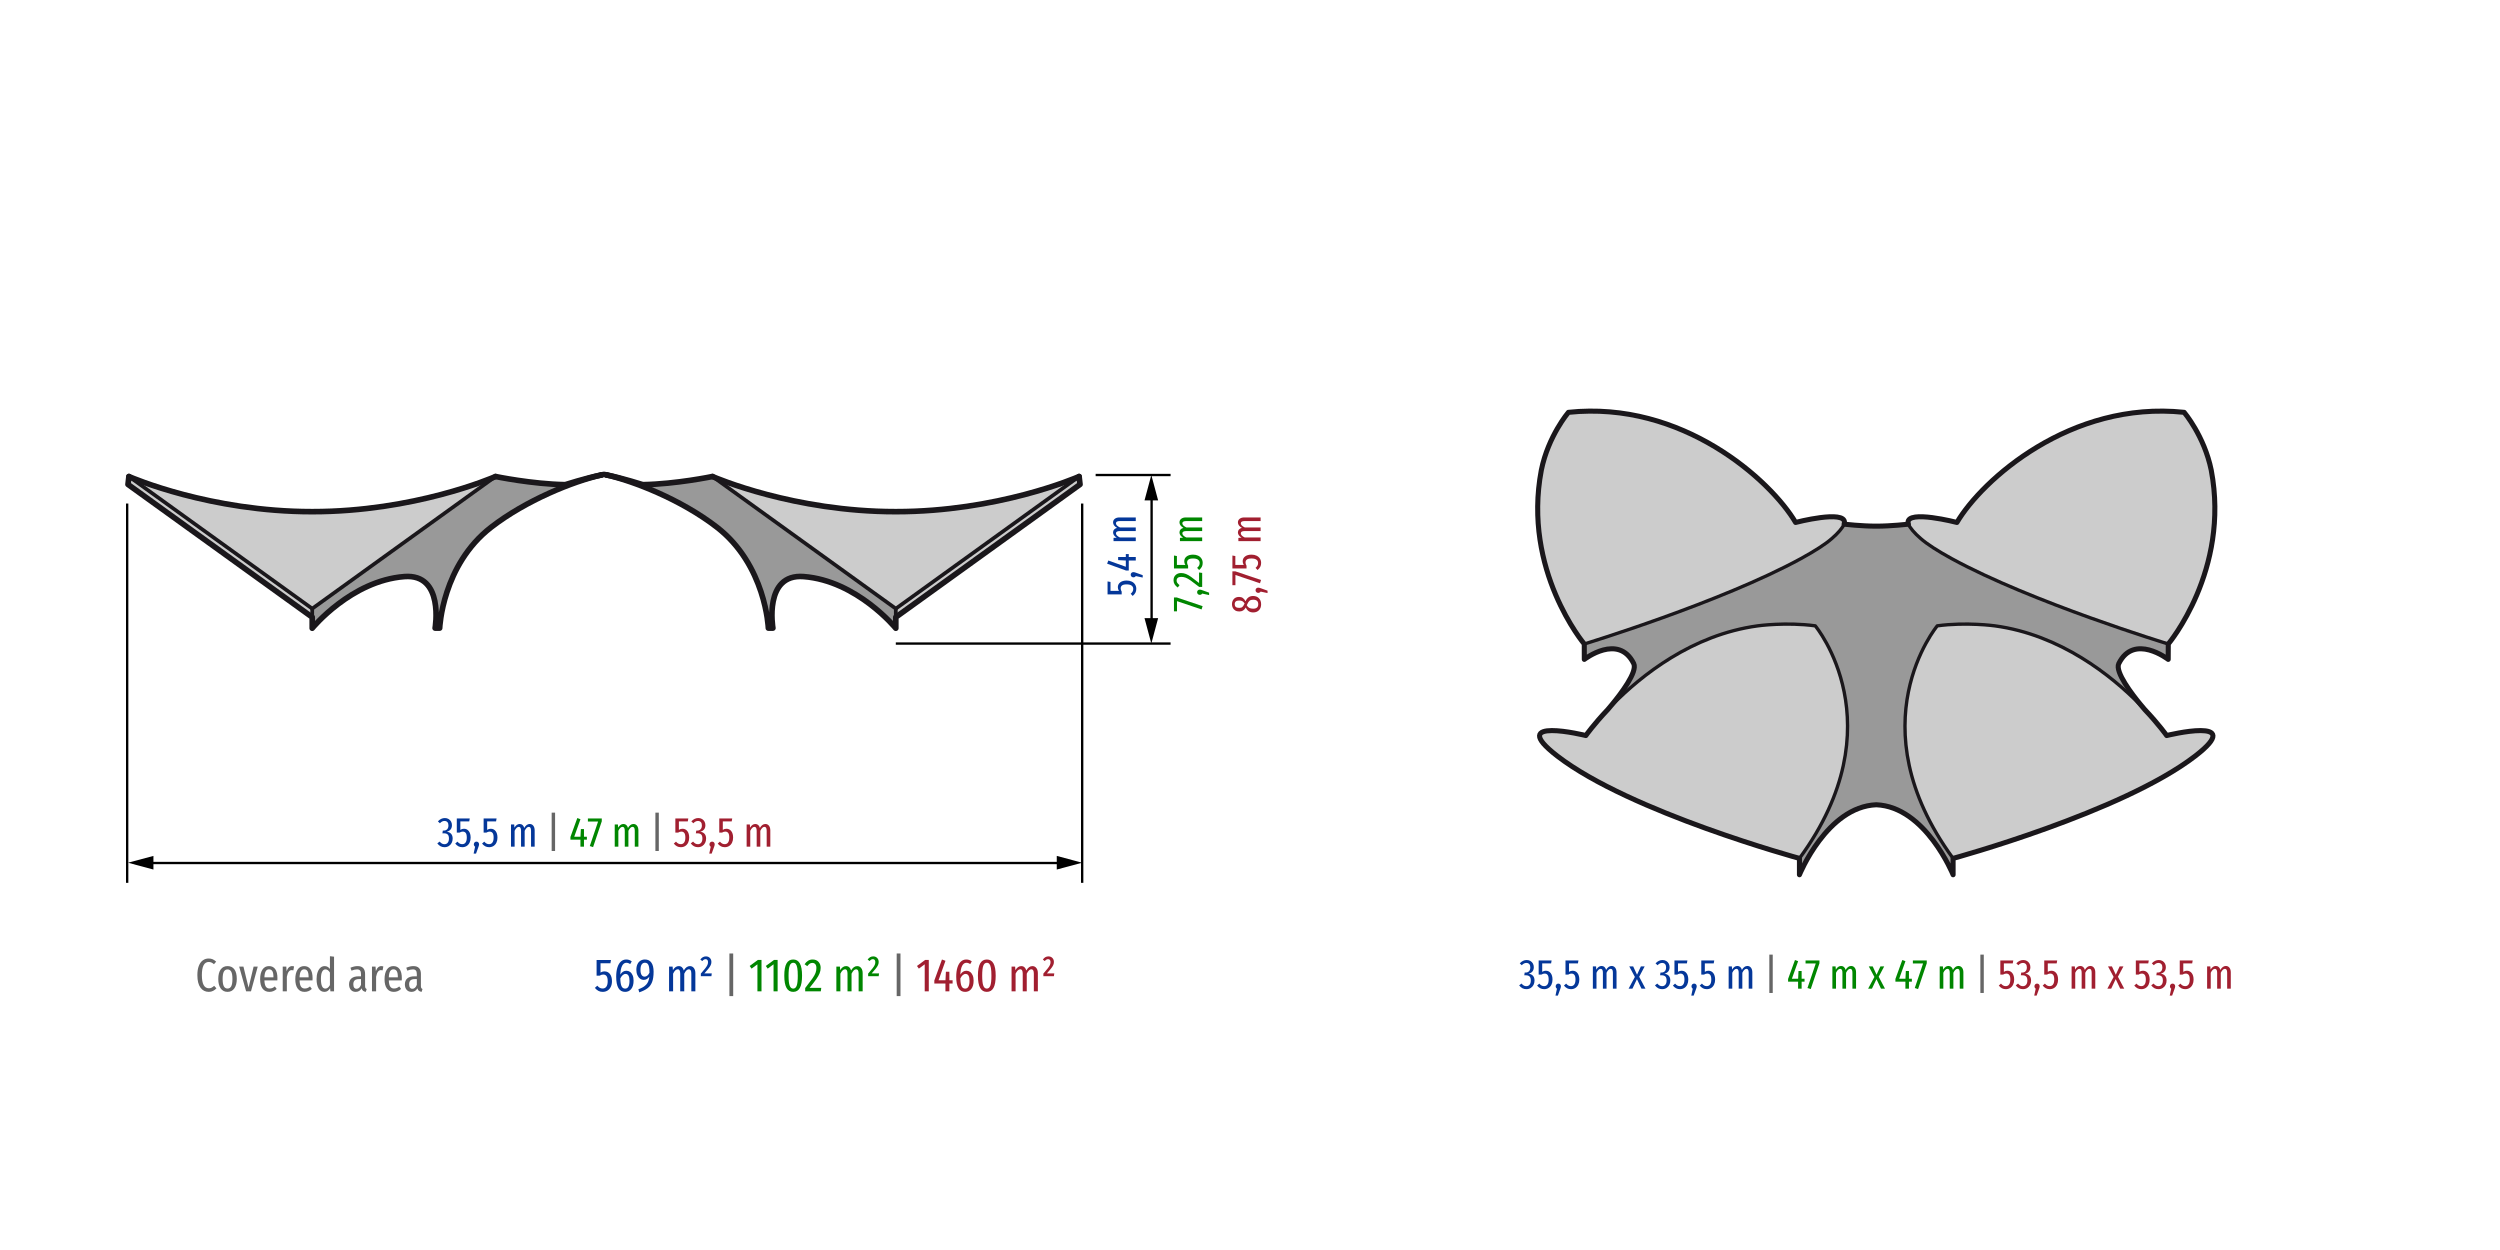 <?xml version="1.0" encoding="utf-8"?>
<!-- Generator: Adobe Illustrator 17.0.0, SVG Export Plug-In . SVG Version: 6.00 Build 0)  -->
<!DOCTYPE svg PUBLIC "-//W3C//DTD SVG 1.1//EN" "http://www.w3.org/Graphics/SVG/1.1/DTD/svg11.dtd">
<svg version="1.1" id="object_x5F_1" xmlns="http://www.w3.org/2000/svg" xmlns:xlink="http://www.w3.org/1999/xlink" x="0px"
	 y="0px" width="800px" height="400px" viewBox="0 0 800 400" enable-background="new 0 0 800 400" xml:space="preserve">
<g>
	<g id="XMLID_1_">
		<g>
			<polygon fill="#CCCCCC" points="40.958,155.016 41.243,152.481 41.273,152.496 99.908,194.766 99.908,197.496 			"/>
			<path fill="#CCCCCC" d="M158.543,152.496l-58.635,42.27l-58.635-42.27c0.96,0.42,26.055,11.235,58.575,11.235h0.12
				C132.488,163.731,157.583,152.916,158.543,152.496z"/>
			<path fill="#CCCCCC" d="M345.293,152.496l-58.635,42.27l-58.635-42.27c0.96,0.42,26.055,11.235,58.575,11.235h0.12
				C319.238,163.731,344.333,152.916,345.293,152.496z"/>
			<path fill="#999999" d="M157.193,168.696c-15.72,12.135-16.5,32.295-16.5,32.295h-1.455c0,0,3.015-17.475-9.825-16.485
				c-17.07,1.305-29.505,16.53-29.505,16.53v-3.54v-2.73l58.635-42.27l0.03-0.015c0,0,11.685,2.43,22.29,2.61
				c0,0,6.465-2.07,11.55-3.105C183.308,154.071,168.353,160.071,157.193,168.696z"/>
			<path fill="#999999" d="M245.873,200.991c0,0-0.78-20.16-16.5-32.31c-5.76-4.455-12.54-8.205-18.99-11.07
				c-6.06-2.685-11.835-4.62-16.23-5.625c5.085,1.035,11.55,3.105,11.55,3.105c10.605-0.18,22.29-2.61,22.29-2.61l0.03,0.015
				l58.635,42.27v2.73v3.54c0,0-12.435-15.225-29.505-16.53c-12.84-0.99-9.825,16.485-9.825,16.485H245.873z"/>
			<polygon fill="#CCCCCC" points="286.658,197.496 286.658,194.766 345.293,152.496 345.323,152.481 345.608,155.016 			"/>
		</g>
		<g>
			<polyline fill="none" stroke="#1A171B" stroke-width="1.2" stroke-linecap="round" stroke-linejoin="round" points="
				41.273,152.496 99.908,194.766 158.543,152.496 			"/>
			
				<line fill="none" stroke="#1A171B" stroke-width="1.2" stroke-linecap="round" stroke-linejoin="round" x1="99.908" y1="194.766" x2="99.908" y2="197.496"/>
			<polyline fill="none" stroke="#1A171B" stroke-width="1.2" stroke-linecap="round" stroke-linejoin="round" points="
				345.293,152.496 286.658,194.766 228.023,152.496 			"/>
			
				<line fill="none" stroke="#1A171B" stroke-width="1.2" stroke-linecap="round" stroke-linejoin="round" x1="286.658" y1="194.766" x2="286.658" y2="197.496"/>
			<path fill="none" stroke="#1A171B" stroke-width="1.8" stroke-linecap="round" stroke-linejoin="round" d="M41.243,152.481
				l-0.285,2.535l58.95,42.48v3.54c0,0,12.435-15.225,29.505-16.53c12.84-0.99,9.825,16.485,9.825,16.485h1.455
				c0,0,0.78-20.16,16.5-32.295c11.16-8.625,26.115-14.625,35.22-16.71"/>
			
				<line fill="none" stroke="#1A171B" stroke-width="1.2" stroke-linecap="round" stroke-linejoin="round" x1="41.273" y1="152.496" x2="41.243" y2="152.481"/>
			<path fill="none" stroke="#1A171B" stroke-width="1.8" stroke-linecap="round" stroke-linejoin="round" d="M158.543,152.496
				c-0.96,0.42-26.055,11.235-58.575,11.235h-0.12c-32.52,0-57.615-10.815-58.575-11.235"/>
			
				<line fill="none" stroke="#1A171B" stroke-width="1.2" stroke-linecap="round" stroke-linejoin="round" x1="158.573" y1="152.481" x2="158.543" y2="152.496"/>
			<path fill="none" stroke="#1A171B" stroke-width="1.8" stroke-linecap="round" stroke-linejoin="round" d="M192.413,151.986
				c-5.085,1.035-11.55,3.105-11.55,3.105c-10.605-0.18-22.29-2.61-22.29-2.61"/>
			<path fill="none" stroke="#1A171B" stroke-width="1.8" stroke-linecap="round" stroke-linejoin="round" d="M227.993,152.481
				c0,0-11.685,2.43-22.29,2.61c0,0-6.465-2.07-11.55-3.105"/>
			
				<line fill="none" stroke="#1A171B" stroke-width="1.2" stroke-linecap="round" stroke-linejoin="round" x1="228.023" y1="152.496" x2="227.993" y2="152.481"/>
			<path fill="none" stroke="#1A171B" stroke-width="1.8" stroke-linecap="round" stroke-linejoin="round" d="M345.293,152.496
				c-0.96,0.42-26.055,11.235-58.575,11.235h-0.12c-32.52,0-57.615-10.815-58.575-11.235"/>
			
				<line fill="none" stroke="#1A171B" stroke-width="1.2" stroke-linecap="round" stroke-linejoin="round" x1="345.323" y1="152.481" x2="345.293" y2="152.496"/>
			<path fill="none" stroke="#1A171B" stroke-width="1.8" stroke-linecap="round" stroke-linejoin="round" d="M194.153,151.986
				c4.395,1.005,10.17,2.94,16.23,5.625c6.45,2.865,13.23,6.615,18.99,11.07c15.72,12.15,16.5,32.31,16.5,32.31h1.455
				c0,0-3.015-17.475,9.825-16.485c17.07,1.305,29.505,16.53,29.505,16.53v-3.54l58.95-42.48l-0.285-2.535"/>
			<path fill="none" stroke="#1A171B" stroke-width="1.8" stroke-linecap="round" stroke-linejoin="round" d="M194.153,151.986
				c-0.3-0.075-0.585-0.12-0.87-0.18c-0.285,0.06-0.57,0.12-0.87,0.18"/>
		</g>
	</g>
	
		<line fill="none" stroke="#000000" stroke-width="0.75" stroke-miterlimit="10" x1="286.658" y1="205.94" x2="374.589" y2="205.94"/>
	
		<line fill="none" stroke="#000000" stroke-width="0.75" stroke-miterlimit="10" x1="350.605" y1="152.005" x2="374.589" y2="152.005"/>
	<g>
		<g>
			
				<line fill="none" stroke="#000000" stroke-width="0.75" stroke-miterlimit="10" x1="368.514" y1="199.296" x2="368.514" y2="158.649"/>
			<g>
				<polygon points="370.602,197.81 368.424,205.94 366.244,197.81 				"/>
			</g>
			<g>
				<polygon points="370.602,160.135 368.424,152.005 366.244,160.135 				"/>
			</g>
		</g>
	</g>
	<g>
		<path fill="#043799" d="M355.361,186.221v2.848h2.7c-0.126-0.189-0.216-0.376-0.27-0.56s-0.081-0.385-0.081-0.601
			c0-0.639,0.253-1.154,0.757-1.546c0.504-0.391,1.201-0.587,2.093-0.587c0.594,0,1.123,0.111,1.586,0.331
			c0.464,0.22,0.824,0.533,1.08,0.938s0.385,0.869,0.385,1.39c0,0.478-0.094,0.891-0.283,1.242s-0.477,0.693-0.864,1.026
			L361.828,190c0.279-0.242,0.484-0.483,0.615-0.722c0.13-0.238,0.196-0.51,0.196-0.817c0-0.458-0.177-0.817-0.533-1.073
			c-0.355-0.256-0.88-0.385-1.573-0.385c-0.702,0-1.197,0.112-1.485,0.337c-0.288,0.226-0.432,0.541-0.432,0.946
			c0,0.189,0.027,0.364,0.081,0.526c0.054,0.163,0.135,0.333,0.243,0.513v0.877h-4.523v-4.145L355.361,186.221z"/>
		<path fill="#043799" d="M362.077,183.304c0.167-0.152,0.376-0.229,0.628-0.229c0.117,0,0.255,0.023,0.412,0.067
			c0.158,0.045,0.331,0.104,0.52,0.176l2.025,0.729v0.77l-2.201-0.472c-0.089,0.126-0.2,0.225-0.33,0.297
			c-0.13,0.073-0.272,0.108-0.426,0.108c-0.252,0-0.461-0.079-0.628-0.237c-0.166-0.157-0.25-0.362-0.25-0.614
			C361.828,183.656,361.911,183.458,362.077,183.304z"/>
		<path fill="#043799" d="M360.262,177.311h0.945v0.931h2.241v1.135h-2.241v3.199h-0.864l-6.062-2.2l0.378-1.013l5.602,1.998v-1.998
			l-2.457-0.122v-0.999h2.457V177.311z"/>
		<path fill="#043799" d="M356.745,166.012c0.374-0.288,0.866-0.432,1.478-0.432h5.224v1.161h-5.076
			c-0.45,0-0.774,0.061-0.973,0.182c-0.198,0.122-0.297,0.3-0.297,0.533c0,0.478,0.423,0.918,1.269,1.323h5.076v1.162h-5.076
			c-0.846,0-1.269,0.238-1.269,0.716c0,0.252,0.113,0.492,0.338,0.722c0.225,0.229,0.535,0.434,0.932,0.614h5.076v1.161h-7.115
			v-1.025l1.026-0.081c-0.783-0.45-1.174-1.012-1.174-1.688c0-0.36,0.11-0.664,0.33-0.911s0.533-0.426,0.938-0.533
			c-0.846-0.486-1.269-1.071-1.269-1.755C356.185,166.682,356.372,166.3,356.745,166.012z"/>
	</g>
	<g>
		<path fill="#008600" d="M375.666,191.188h0.905l8.262,2.781l-0.337,1.053l-7.857-2.659v3.267h-0.972V191.188z"/>
		<path fill="#008600" d="M383.327,188.907c0.167-0.152,0.376-0.229,0.628-0.229c0.117,0,0.255,0.023,0.412,0.067
			c0.158,0.045,0.331,0.104,0.52,0.176l2.025,0.729v0.77l-2.201-0.472c-0.089,0.126-0.2,0.225-0.33,0.297
			c-0.13,0.073-0.272,0.108-0.426,0.108c-0.252,0-0.461-0.079-0.628-0.237c-0.166-0.157-0.25-0.362-0.25-0.614
			C383.077,189.258,383.161,189.061,383.327,188.907z"/>
		<path fill="#008600" d="M376.206,184c0.45-0.419,1.026-0.628,1.729-0.628c0.549,0,1.073,0.101,1.573,0.303
			c0.5,0.203,1.044,0.511,1.633,0.925s1.443,1.066,2.558,1.957v-3.361l0.999,0.135v4.496h-0.945
			c-1.206-0.945-2.117-1.633-2.734-2.065c-0.616-0.432-1.149-0.733-1.6-0.905c-0.45-0.171-0.927-0.256-1.431-0.256
			c-0.486,0-0.853,0.103-1.1,0.311s-0.371,0.495-0.371,0.864c0,0.289,0.075,0.541,0.223,0.757c0.149,0.216,0.385,0.45,0.709,0.702
			l-0.554,0.77c-0.909-0.612-1.363-1.381-1.363-2.309C375.531,184.983,375.756,184.418,376.206,184z"/>
		<path fill="#008600" d="M376.611,177.932v2.848h2.7c-0.126-0.189-0.216-0.376-0.27-0.56s-0.081-0.385-0.081-0.601
			c0-0.639,0.253-1.154,0.757-1.546c0.504-0.391,1.201-0.587,2.093-0.587c0.594,0,1.123,0.111,1.586,0.331
			c0.464,0.22,0.824,0.533,1.08,0.938s0.385,0.869,0.385,1.39c0,0.478-0.094,0.891-0.283,1.242s-0.477,0.693-0.864,1.026
			l-0.634-0.702c0.279-0.242,0.484-0.483,0.615-0.722c0.13-0.238,0.196-0.51,0.196-0.817c0-0.458-0.177-0.817-0.533-1.073
			c-0.355-0.256-0.88-0.385-1.573-0.385c-0.702,0-1.197,0.112-1.485,0.337c-0.288,0.226-0.432,0.541-0.432,0.946
			c0,0.189,0.027,0.364,0.081,0.526c0.054,0.163,0.135,0.333,0.243,0.513v0.877h-4.523v-4.145L376.611,177.932z"/>
		<path fill="#008600" d="M377.995,166.012c0.374-0.288,0.866-0.432,1.478-0.432h5.224v1.161h-5.076
			c-0.45,0-0.774,0.061-0.973,0.182c-0.198,0.122-0.297,0.3-0.297,0.533c0,0.478,0.423,0.918,1.269,1.323h5.076v1.162h-5.076
			c-0.846,0-1.269,0.238-1.269,0.716c0,0.252,0.113,0.492,0.338,0.722c0.225,0.229,0.535,0.434,0.932,0.614h5.076v1.161h-7.115
			v-1.025l1.026-0.081c-0.783-0.45-1.174-1.012-1.174-1.688c0-0.36,0.11-0.664,0.33-0.911s0.533-0.426,0.938-0.533
			c-0.846-0.486-1.269-1.071-1.269-1.755C377.435,166.682,377.622,166.3,377.995,166.012z"/>
	</g>
	<g>
		<path fill="#A11F30" d="M399.556,191.128c0.401-0.275,0.88-0.412,1.438-0.412c0.774,0,1.395,0.243,1.863,0.729
			c0.468,0.486,0.702,1.129,0.702,1.931c0,0.792-0.231,1.425-0.695,1.897s-1.077,0.708-1.843,0.708
			c-0.567,0-1.044-0.133-1.431-0.398c-0.387-0.266-0.702-0.659-0.945-1.181c-0.252,0.45-0.547,0.774-0.884,0.972
			c-0.338,0.198-0.74,0.297-1.208,0.297c-0.495,0-0.918-0.105-1.269-0.317c-0.351-0.211-0.614-0.493-0.79-0.844
			s-0.263-0.738-0.263-1.161c0-0.657,0.196-1.21,0.587-1.66c0.392-0.45,0.957-0.675,1.695-0.675c0.458,0,0.853,0.111,1.181,0.331
			c0.329,0.22,0.619,0.573,0.871,1.06C398.825,191.828,399.155,191.403,399.556,191.128z M395.445,194.22
			c0.225,0.202,0.598,0.304,1.12,0.304c0.432,0,0.761-0.097,0.986-0.291c0.225-0.193,0.437-0.51,0.634-0.951l0.081-0.189
			c-0.225-0.342-0.468-0.583-0.729-0.722c-0.261-0.14-0.59-0.209-0.986-0.209c-0.504,0-0.871,0.099-1.1,0.297
			c-0.23,0.198-0.344,0.494-0.344,0.891C395.108,193.727,395.22,194.017,395.445,194.22z M401.007,191.905
			c-0.486,0-0.866,0.11-1.141,0.33c-0.275,0.221-0.533,0.615-0.776,1.181l-0.122,0.27c0.207,0.387,0.475,0.666,0.803,0.837
			c0.329,0.171,0.745,0.256,1.249,0.256c1.08,0,1.62-0.477,1.62-1.431C402.64,192.386,402.096,191.905,401.007,191.905z"/>
		<path fill="#A11F30" d="M402.026,188.272c0.167-0.152,0.376-0.229,0.628-0.229c0.117,0,0.255,0.023,0.412,0.067
			c0.158,0.045,0.331,0.104,0.52,0.176l2.025,0.729v0.77l-2.201-0.472c-0.089,0.126-0.2,0.225-0.33,0.297
			c-0.13,0.073-0.272,0.108-0.426,0.108c-0.252,0-0.461-0.079-0.628-0.237c-0.166-0.157-0.25-0.362-0.25-0.614
			C401.776,188.624,401.86,188.426,402.026,188.272z"/>
		<path fill="#A11F30" d="M394.365,182.819h0.905l8.262,2.781l-0.337,1.053l-7.857-2.659v3.267h-0.972V182.819z"/>
		<path fill="#A11F30" d="M395.31,177.932v2.848h2.7c-0.126-0.189-0.216-0.376-0.27-0.56s-0.081-0.385-0.081-0.601
			c0-0.639,0.253-1.154,0.757-1.546c0.504-0.391,1.201-0.587,2.093-0.587c0.594,0,1.123,0.111,1.586,0.331
			c0.464,0.22,0.824,0.533,1.08,0.938s0.385,0.869,0.385,1.39c0,0.478-0.094,0.891-0.283,1.242s-0.477,0.693-0.864,1.026
			l-0.634-0.702c0.279-0.242,0.484-0.483,0.615-0.722c0.13-0.238,0.196-0.51,0.196-0.817c0-0.458-0.177-0.817-0.533-1.073
			c-0.355-0.256-0.88-0.385-1.573-0.385c-0.702,0-1.197,0.112-1.485,0.337c-0.288,0.226-0.432,0.541-0.432,0.946
			c0,0.189,0.027,0.364,0.081,0.526c0.054,0.163,0.135,0.333,0.243,0.513v0.877h-4.523v-4.145L395.31,177.932z"/>
		<path fill="#A11F30" d="M396.694,166.012c0.374-0.288,0.866-0.432,1.478-0.432h5.224v1.161h-5.076
			c-0.45,0-0.774,0.061-0.973,0.182c-0.198,0.122-0.297,0.3-0.297,0.533c0,0.478,0.423,0.918,1.269,1.323h5.076v1.162h-5.076
			c-0.846,0-1.269,0.238-1.269,0.716c0,0.252,0.113,0.492,0.338,0.722c0.225,0.229,0.535,0.434,0.932,0.614h5.076v1.161h-7.115
			v-1.025l1.026-0.081c-0.783-0.45-1.174-1.012-1.174-1.688c0-0.36,0.11-0.664,0.33-0.911s0.533-0.426,0.938-0.533
			c-0.846-0.486-1.269-1.071-1.269-1.755C396.134,166.682,396.32,166.3,396.694,166.012z"/>
	</g>
	
		<line fill="none" stroke="#000000" stroke-width="0.75" stroke-miterlimit="10" x1="40.695" y1="161.133" x2="40.695" y2="282.508"/>
	
		<line fill="none" stroke="#000000" stroke-width="0.75" stroke-miterlimit="10" x1="346.296" y1="161.133" x2="346.296" y2="282.508"/>
	<g>
		<g>
			
				<line fill="none" stroke="#000000" stroke-width="0.75" stroke-miterlimit="10" x1="47.61" y1="276.164" x2="339.651" y2="276.164"/>
			<g>
				<polygon points="49.096,278.251 40.965,276.074 49.096,273.893 				"/>
			</g>
			<g>
				<polygon points="338.165,278.251 346.296,276.074 338.165,273.893 				"/>
			</g>
		</g>
	</g>
	<g>
		<path fill="#043799" d="M143.547,262.084c0.346,0.207,0.612,0.483,0.797,0.83c0.184,0.346,0.276,0.722,0.276,1.127
			c0,1.125-0.553,1.827-1.66,2.106c0.585,0.072,1.047,0.292,1.384,0.661c0.337,0.369,0.506,0.882,0.506,1.539
			c0,0.504-0.106,0.965-0.317,1.384c-0.212,0.419-0.516,0.751-0.912,0.999c-0.396,0.248-0.855,0.371-1.377,0.371
			c-0.477,0-0.9-0.099-1.269-0.297c-0.369-0.198-0.716-0.504-1.04-0.918l0.743-0.58c0.27,0.297,0.52,0.51,0.749,0.641
			c0.23,0.131,0.502,0.196,0.817,0.196c0.423,0,0.765-0.157,1.026-0.473c0.261-0.315,0.392-0.76,0.392-1.336
			c0-0.612-0.133-1.044-0.398-1.296c-0.266-0.252-0.664-0.378-1.195-0.378h-0.5l0.135-0.877h0.324c0.441,0,0.797-0.142,1.067-0.426
			c0.27-0.283,0.405-0.695,0.405-1.235c0-0.459-0.113-0.81-0.338-1.053c-0.226-0.243-0.536-0.365-0.932-0.365
			c-0.531,0-1.017,0.248-1.458,0.743l-0.647-0.607c0.656-0.711,1.399-1.066,2.227-1.066
			C142.802,261.773,143.201,261.876,143.547,262.084z"/>
		<path fill="#043799" d="M150.155,262.853h-2.848v2.7c0.189-0.126,0.376-0.216,0.56-0.27s0.385-0.081,0.601-0.081
			c0.639,0,1.154,0.253,1.546,0.757c0.391,0.504,0.587,1.201,0.587,2.093c0,0.594-0.111,1.123-0.331,1.586
			c-0.22,0.464-0.533,0.824-0.938,1.08s-0.869,0.385-1.39,0.385c-0.478,0-0.891-0.094-1.242-0.283s-0.693-0.477-1.026-0.864
			l0.702-0.634c0.242,0.279,0.483,0.484,0.722,0.615c0.238,0.13,0.51,0.196,0.817,0.196c0.458,0,0.817-0.177,1.073-0.533
			c0.256-0.355,0.385-0.88,0.385-1.573c0-0.702-0.112-1.197-0.337-1.485c-0.226-0.288-0.541-0.432-0.946-0.432
			c-0.189,0-0.364,0.027-0.526,0.081c-0.163,0.054-0.333,0.135-0.513,0.243h-0.877v-4.523h4.145L150.155,262.853z"/>
		<path fill="#043799" d="M153.071,269.569c0.152,0.167,0.229,0.376,0.229,0.628c0,0.117-0.023,0.255-0.067,0.412
			c-0.045,0.158-0.104,0.331-0.176,0.52l-0.729,2.025h-0.77l0.472-2.201c-0.126-0.089-0.225-0.2-0.297-0.33
			c-0.073-0.13-0.108-0.272-0.108-0.426c0-0.252,0.079-0.461,0.237-0.628c0.157-0.166,0.362-0.25,0.614-0.25
			C152.72,269.319,152.918,269.403,153.071,269.569z"/>
		<path fill="#043799" d="M158.74,262.853h-2.848v2.7c0.189-0.126,0.376-0.216,0.56-0.27s0.385-0.081,0.601-0.081
			c0.639,0,1.154,0.253,1.546,0.757c0.391,0.504,0.587,1.201,0.587,2.093c0,0.594-0.111,1.123-0.331,1.586
			c-0.22,0.464-0.533,0.824-0.938,1.08s-0.869,0.385-1.39,0.385c-0.478,0-0.891-0.094-1.242-0.283s-0.693-0.477-1.026-0.864
			l0.702-0.634c0.242,0.279,0.483,0.484,0.722,0.615c0.238,0.13,0.51,0.196,0.817,0.196c0.458,0,0.817-0.177,1.073-0.533
			c0.256-0.355,0.385-0.88,0.385-1.573c0-0.702-0.112-1.197-0.337-1.485c-0.226-0.288-0.541-0.432-0.946-0.432
			c-0.189,0-0.364,0.027-0.526,0.081c-0.163,0.054-0.333,0.135-0.513,0.243h-0.877v-4.523h4.145L158.74,262.853z"/>
		<path fill="#043799" d="M170.66,264.237c0.288,0.374,0.432,0.866,0.432,1.478v5.224h-1.161v-5.076c0-0.45-0.061-0.774-0.182-0.973
			c-0.122-0.198-0.3-0.297-0.533-0.297c-0.478,0-0.918,0.423-1.323,1.269v5.076h-1.162v-5.076c0-0.846-0.238-1.269-0.716-1.269
			c-0.252,0-0.492,0.113-0.722,0.338c-0.229,0.225-0.434,0.535-0.614,0.932v5.076h-1.161v-7.115h1.025l0.081,1.026
			c0.45-0.783,1.012-1.174,1.688-1.174c0.36,0,0.664,0.11,0.911,0.33s0.426,0.533,0.533,0.938c0.486-0.846,1.071-1.269,1.755-1.269
			C169.99,263.677,170.373,263.863,170.66,264.237z"/>
		<path fill="#666666" d="M177.626,260.045v12.272h-1.094v-12.272H177.626z"/>
		<path fill="#008600" d="M187.804,267.753v0.945h-0.931v2.241h-1.135v-2.241h-3.199v-0.864l2.2-6.062l1.013,0.378l-1.998,5.602
			h1.998l0.122-2.457h0.999v2.457H187.804z"/>
		<path fill="#008600" d="M192.569,261.908v0.905l-2.781,8.262l-1.053-0.337l2.659-7.857h-3.267v-0.972H192.569z"/>
		<path fill="#008600" d="M203.855,264.237c0.288,0.374,0.432,0.866,0.432,1.478v5.224h-1.161v-5.076
			c0-0.45-0.061-0.774-0.182-0.973c-0.122-0.198-0.3-0.297-0.533-0.297c-0.478,0-0.918,0.423-1.323,1.269v5.076h-1.162v-5.076
			c0-0.846-0.238-1.269-0.716-1.269c-0.252,0-0.492,0.113-0.722,0.338c-0.229,0.225-0.434,0.535-0.614,0.932v5.076h-1.161v-7.115
			h1.025l0.081,1.026c0.45-0.783,1.012-1.174,1.688-1.174c0.36,0,0.664,0.11,0.911,0.33s0.426,0.533,0.533,0.938
			c0.486-0.846,1.071-1.269,1.755-1.269C203.184,263.677,203.567,263.863,203.855,264.237z"/>
		<path fill="#666666" d="M210.82,260.045v12.272h-1.094v-12.272H210.82z"/>
		<path fill="#A11F30" d="M220.093,262.853h-2.848v2.7c0.189-0.126,0.376-0.216,0.56-0.27s0.385-0.081,0.601-0.081
			c0.639,0,1.154,0.253,1.546,0.757c0.391,0.504,0.587,1.201,0.587,2.093c0,0.594-0.111,1.123-0.331,1.586
			c-0.22,0.464-0.533,0.824-0.938,1.08s-0.869,0.385-1.39,0.385c-0.478,0-0.891-0.094-1.242-0.283s-0.693-0.477-1.026-0.864
			l0.702-0.634c0.242,0.279,0.483,0.484,0.722,0.615c0.238,0.13,0.51,0.196,0.817,0.196c0.458,0,0.817-0.177,1.073-0.533
			c0.256-0.355,0.385-0.88,0.385-1.573c0-0.702-0.112-1.197-0.337-1.485c-0.226-0.288-0.541-0.432-0.946-0.432
			c-0.189,0-0.364,0.027-0.526,0.081c-0.163,0.054-0.333,0.135-0.513,0.243h-0.877v-4.523h4.145L220.093,262.853z"/>
		<path fill="#A11F30" d="M224.65,262.084c0.346,0.207,0.612,0.483,0.797,0.83c0.184,0.346,0.276,0.722,0.276,1.127
			c0,1.125-0.553,1.827-1.66,2.106c0.585,0.072,1.047,0.292,1.384,0.661c0.337,0.369,0.506,0.882,0.506,1.539
			c0,0.504-0.106,0.965-0.317,1.384c-0.212,0.419-0.516,0.751-0.912,0.999c-0.396,0.248-0.855,0.371-1.377,0.371
			c-0.477,0-0.9-0.099-1.269-0.297c-0.369-0.198-0.716-0.504-1.04-0.918l0.743-0.58c0.27,0.297,0.52,0.51,0.749,0.641
			c0.23,0.131,0.502,0.196,0.817,0.196c0.423,0,0.765-0.157,1.026-0.473c0.261-0.315,0.392-0.76,0.392-1.336
			c0-0.612-0.133-1.044-0.398-1.296c-0.266-0.252-0.664-0.378-1.195-0.378h-0.5l0.135-0.877h0.324c0.441,0,0.797-0.142,1.067-0.426
			c0.27-0.283,0.405-0.695,0.405-1.235c0-0.459-0.113-0.81-0.338-1.053c-0.226-0.243-0.536-0.365-0.932-0.365
			c-0.531,0-1.017,0.248-1.458,0.743l-0.647-0.607c0.656-0.711,1.399-1.066,2.227-1.066
			C223.905,261.773,224.303,261.876,224.65,262.084z"/>
		<path fill="#A11F30" d="M228.477,269.569c0.152,0.167,0.229,0.376,0.229,0.628c0,0.117-0.023,0.255-0.067,0.412
			c-0.045,0.158-0.104,0.331-0.176,0.52l-0.729,2.025h-0.77l0.472-2.201c-0.126-0.089-0.225-0.2-0.297-0.33
			c-0.073-0.13-0.108-0.272-0.108-0.426c0-0.252,0.079-0.461,0.237-0.628c0.157-0.166,0.362-0.25,0.614-0.25
			C228.126,269.319,228.323,269.403,228.477,269.569z"/>
		<path fill="#A11F30" d="M234.146,262.853h-2.848v2.7c0.189-0.126,0.376-0.216,0.56-0.27s0.385-0.081,0.601-0.081
			c0.639,0,1.154,0.253,1.546,0.757c0.391,0.504,0.587,1.201,0.587,2.093c0,0.594-0.111,1.123-0.331,1.586
			c-0.22,0.464-0.533,0.824-0.938,1.08s-0.869,0.385-1.39,0.385c-0.478,0-0.891-0.094-1.242-0.283s-0.693-0.477-1.026-0.864
			l0.702-0.634c0.242,0.279,0.483,0.484,0.722,0.615c0.238,0.13,0.51,0.196,0.817,0.196c0.458,0,0.817-0.177,1.073-0.533
			c0.256-0.355,0.385-0.88,0.385-1.573c0-0.702-0.112-1.197-0.337-1.485c-0.226-0.288-0.541-0.432-0.946-0.432
			c-0.189,0-0.364,0.027-0.526,0.081c-0.163,0.054-0.333,0.135-0.513,0.243h-0.877v-4.523h4.145L234.146,262.853z"/>
		<path fill="#A11F30" d="M246.066,264.237c0.288,0.374,0.432,0.866,0.432,1.478v5.224h-1.161v-5.076
			c0-0.45-0.061-0.774-0.182-0.973c-0.122-0.198-0.3-0.297-0.533-0.297c-0.478,0-0.918,0.423-1.323,1.269v5.076h-1.162v-5.076
			c0-0.846-0.238-1.269-0.716-1.269c-0.252,0-0.492,0.113-0.722,0.338c-0.229,0.225-0.434,0.535-0.614,0.932v5.076h-1.161v-7.115
			h1.025l0.081,1.026c0.45-0.783,1.012-1.174,1.688-1.174c0.36,0,0.664,0.11,0.911,0.33s0.426,0.533,0.533,0.938
			c0.486-0.846,1.071-1.269,1.755-1.269C245.396,263.677,245.778,263.863,246.066,264.237z"/>
	</g>
</g>
<g id="XMLID_6_">
	<g>
		<path fill="#CCCCCC" d="M707.598,150.441c6.102,32.076-13.743,55.633-13.743,55.633s-43.7-13.311-69.336-27.324
			c-4.482-2.457-7.871-4.644-9.882-6.412c-1.958-1.674-3.456-3.429-3.942-4.604c-0.054-0.176-0.094-0.337-0.108-0.486
			c-0.351-4.212,15.633-0.067,15.633-0.067c8.005-13.581,36.355-39.083,72.711-35.235
			C698.931,131.946,705.37,139.493,707.598,150.441z"/>
		<path fill="#CCCCCC" d="M693.342,235.37c0,0,25.987-6.412,9.112,6.575c-23.369,17.995-77.463,32.738-77.463,32.738
			c-31.388-42.863-5.062-74.412-5.062-74.412c9.302-1.269,18.401,0,18.401,0c21.033,2.848,37.314,15.903,46.521,25.258l0.108-0.094
			c0.81,0.985,1.35,1.606,1.35,1.606C690.871,231.86,693.342,235.37,693.342,235.37z"/>
		<path fill="#999999" d="M693.855,206.075l-0.027,4.928c0,0-10.948-8.465-15.808,1.337c-1.31,2.632,4.266,9.868,6.939,13.095
			l-0.108,0.094c-9.207-9.355-25.488-22.41-46.521-25.258c0,0-9.099-1.269-18.401,0c0,0-26.325,31.549,5.062,74.412v5.238
			c0,0-8.789-21.749-24.583-22.397c-15.795,0.648-24.583,22.397-24.583,22.397v-5.238c31.388-42.863,5.062-74.412,5.062-74.412
			c-9.288-1.269-18.401,0-18.401,0c-21.033,2.848-37.3,15.903-46.521,25.258l-0.108-0.094c2.673-3.227,8.249-10.463,6.939-13.095
			c-4.86-9.801-15.809-1.337-15.809-1.337l-0.013-4.928c0,0,43.686-13.311,69.322-27.324c4.482-2.457,7.884-4.644,9.882-6.412
			c1.958-1.674,3.456-3.429,3.942-4.604c0,0,5.535,0.635,10.26,0.635h0.054c4.725,0,10.26-0.635,10.26-0.635
			c0.486,1.174,1.984,2.93,3.942,4.604c2.011,1.768,5.4,3.956,9.882,6.412C650.155,192.764,693.855,206.075,693.855,206.075z"/>
		<path fill="#CCCCCC" d="M574.596,167.181c0,0,15.984-4.145,15.633,0.067c-0.013,0.149-0.054,0.311-0.108,0.486
			c-0.486,1.174-1.984,2.93-3.942,4.604c-1.998,1.768-5.4,3.956-9.882,6.412c-25.636,14.013-69.322,27.324-69.322,27.324
			s-19.858-23.557-13.743-55.633c2.214-10.949,8.667-18.495,8.667-18.495C538.254,128.099,566.59,153.6,574.596,167.181z"/>
		<path fill="#CCCCCC" d="M580.887,200.27c0,0,26.325,31.549-5.062,74.412c0,0-54.094-14.742-77.463-32.738
			c-16.875-12.987,9.112-6.575,9.112-6.575s2.471-3.51,7.034-8.329c0,0,0.54-0.621,1.35-1.606l0.108,0.094
			c9.221-9.355,25.488-22.41,46.521-25.258C562.486,200.27,571.599,199.001,580.887,200.27z"/>
	</g>
	<g>
		<path fill="none" stroke="#1A171B" stroke-width="1.08" stroke-linecap="round" stroke-linejoin="round" d="M590.121,167.735
			c-0.486,1.174-1.984,2.93-3.942,4.604c-1.998,1.768-5.4,3.956-9.882,6.412c-25.636,14.013-69.322,27.324-69.322,27.324"/>
		<path fill="none" stroke="#1A171B" stroke-width="1.08" stroke-linecap="round" stroke-linejoin="round" d="M515.965,225.528
			c9.221-9.355,25.488-22.41,46.521-25.258c0,0,9.112-1.269,18.401,0c0,0,26.325,31.549-5.062,74.412"/>
		<path fill="none" stroke="#1A171B" stroke-width="1.62" stroke-linecap="round" stroke-linejoin="round" d="M575.824,274.682
			v5.238c0,0,8.789-21.749,24.583-22.397c15.795,0.648,24.583,22.397,24.583,22.397v-5.238c0,0,54.094-14.742,77.463-32.738
			c16.875-12.987-9.112-6.575-9.112-6.575s-2.471-3.51-7.034-8.329c0,0-0.54-0.621-1.35-1.606
			c-2.673-3.227-8.248-10.463-6.939-13.095c4.86-9.801,15.808-1.337,15.808-1.337l0.027-4.928c0,0,19.845-23.557,13.743-55.633
			c-2.228-10.949-8.667-18.495-8.667-18.495c-36.356-3.848-64.706,21.654-72.711,35.235c0,0-15.984-4.145-15.633,0.067
			c0.013,0.149,0.054,0.311,0.108,0.486c0,0-5.535,0.635-10.26,0.635h-0.054c-4.725,0-10.26-0.635-10.26-0.635
			c0.054-0.176,0.094-0.337,0.108-0.486c0.351-4.212-15.633-0.067-15.633-0.067c-8.005-13.581-36.342-39.083-72.698-35.235
			c0,0-6.453,7.546-8.667,18.495c-6.115,32.076,13.743,55.633,13.743,55.633l0.013,4.928c0,0,10.949-8.465,15.809,1.337
			c1.31,2.632-4.266,9.868-6.939,13.095c-0.81,0.985-1.35,1.606-1.35,1.606c-4.563,4.82-7.034,8.329-7.034,8.329
			s-25.987-6.412-9.112,6.575C521.73,259.94,575.824,274.682,575.824,274.682z"/>
		<path fill="none" stroke="#1A171B" stroke-width="1.08" stroke-linecap="round" stroke-linejoin="round" d="M610.695,167.735
			c0.486,1.174,1.984,2.93,3.942,4.604c2.011,1.768,5.4,3.956,9.882,6.412c25.636,14.013,69.336,27.324,69.336,27.324"/>
		<path fill="none" stroke="#1A171B" stroke-width="1.08" stroke-linecap="round" stroke-linejoin="round" d="M684.85,225.528
			c-9.207-9.355-25.488-22.41-46.521-25.258c0,0-9.099-1.269-18.401,0c0,0-26.325,31.549,5.062,74.412"/>
	</g>
</g>
<g>
	<path fill="#043799" d="M489.744,307.516c0.346,0.207,0.612,0.483,0.797,0.83c0.184,0.346,0.276,0.722,0.276,1.127
		c0,1.125-0.553,1.827-1.66,2.106c0.585,0.072,1.047,0.292,1.384,0.661c0.337,0.369,0.506,0.882,0.506,1.539
		c0,0.504-0.106,0.965-0.317,1.384c-0.212,0.419-0.516,0.751-0.912,0.999c-0.396,0.248-0.855,0.371-1.377,0.371
		c-0.477,0-0.9-0.099-1.269-0.297c-0.369-0.198-0.716-0.504-1.04-0.918l0.743-0.58c0.27,0.297,0.52,0.51,0.749,0.641
		c0.23,0.131,0.502,0.196,0.817,0.196c0.423,0,0.765-0.157,1.026-0.473c0.261-0.315,0.392-0.76,0.392-1.336
		c0-0.612-0.133-1.044-0.398-1.296c-0.266-0.252-0.664-0.378-1.195-0.378h-0.5l0.135-0.877h0.324c0.441,0,0.797-0.142,1.067-0.426
		c0.27-0.283,0.405-0.695,0.405-1.235c0-0.459-0.113-0.81-0.338-1.053c-0.226-0.243-0.536-0.365-0.932-0.365
		c-0.531,0-1.017,0.248-1.458,0.743l-0.647-0.607c0.656-0.711,1.399-1.066,2.227-1.066
		C488.999,307.205,489.397,307.309,489.744,307.516z"/>
	<path fill="#043799" d="M496.352,308.285h-2.848v2.7c0.189-0.126,0.376-0.216,0.56-0.27s0.385-0.081,0.601-0.081
		c0.639,0,1.154,0.253,1.546,0.757c0.391,0.504,0.587,1.201,0.587,2.093c0,0.594-0.111,1.123-0.331,1.586
		c-0.22,0.464-0.533,0.824-0.938,1.08s-0.869,0.385-1.39,0.385c-0.478,0-0.891-0.094-1.242-0.283s-0.693-0.477-1.026-0.864
		l0.702-0.634c0.242,0.279,0.483,0.484,0.722,0.615c0.238,0.13,0.51,0.196,0.817,0.196c0.458,0,0.817-0.177,1.073-0.533
		c0.256-0.355,0.385-0.88,0.385-1.573c0-0.702-0.112-1.197-0.337-1.485c-0.226-0.288-0.541-0.432-0.946-0.432
		c-0.189,0-0.364,0.027-0.526,0.081c-0.163,0.054-0.333,0.135-0.513,0.243h-0.877v-4.523h4.145L496.352,308.285z"/>
	<path fill="#043799" d="M499.268,315.001c0.152,0.167,0.229,0.376,0.229,0.628c0,0.117-0.023,0.255-0.067,0.412
		c-0.045,0.158-0.104,0.331-0.176,0.52l-0.729,2.025h-0.77l0.472-2.201c-0.126-0.089-0.225-0.2-0.297-0.33
		c-0.073-0.13-0.108-0.272-0.108-0.426c0-0.252,0.079-0.461,0.237-0.628c0.157-0.166,0.362-0.25,0.614-0.25
		C498.917,314.751,499.114,314.835,499.268,315.001z"/>
	<path fill="#043799" d="M504.937,308.285h-2.848v2.7c0.189-0.126,0.376-0.216,0.56-0.27s0.385-0.081,0.601-0.081
		c0.639,0,1.154,0.253,1.546,0.757c0.391,0.504,0.587,1.201,0.587,2.093c0,0.594-0.111,1.123-0.331,1.586
		c-0.22,0.464-0.533,0.824-0.938,1.08s-0.869,0.385-1.39,0.385c-0.478,0-0.891-0.094-1.242-0.283s-0.693-0.477-1.026-0.864
		l0.702-0.634c0.242,0.279,0.483,0.484,0.722,0.615c0.238,0.13,0.51,0.196,0.817,0.196c0.458,0,0.817-0.177,1.073-0.533
		c0.256-0.355,0.385-0.88,0.385-1.573c0-0.702-0.112-1.197-0.337-1.485c-0.226-0.288-0.541-0.432-0.946-0.432
		c-0.189,0-0.364,0.027-0.526,0.081c-0.163,0.054-0.333,0.135-0.513,0.243h-0.877v-4.523h4.145L504.937,308.285z"/>
	<path fill="#043799" d="M516.857,309.669c0.288,0.374,0.432,0.866,0.432,1.478v5.224h-1.161v-5.076c0-0.45-0.061-0.774-0.182-0.973
		c-0.122-0.198-0.3-0.297-0.533-0.297c-0.478,0-0.918,0.423-1.323,1.269v5.076h-1.162v-5.076c0-0.846-0.238-1.269-0.716-1.269
		c-0.252,0-0.492,0.113-0.722,0.338c-0.229,0.225-0.434,0.535-0.614,0.932v5.076h-1.161v-7.115h1.025l0.081,1.026
		c0.45-0.783,1.012-1.174,1.688-1.174c0.36,0,0.664,0.11,0.911,0.33s0.426,0.533,0.533,0.938c0.486-0.846,1.071-1.269,1.755-1.269
		C516.187,309.109,516.569,309.296,516.857,309.669z"/>
	<path fill="#043799" d="M524.538,312.564l2.011,3.807h-1.282l-1.444-3.064l-1.445,3.064h-1.228l2.012-3.753l-1.796-3.362h1.255
		l1.229,2.659l1.228-2.659h1.215L524.538,312.564z"/>
	<path fill="#043799" d="M533.198,307.516c0.346,0.207,0.612,0.483,0.797,0.83c0.184,0.346,0.276,0.722,0.276,1.127
		c0,1.125-0.553,1.827-1.66,2.106c0.585,0.072,1.047,0.292,1.384,0.661c0.337,0.369,0.506,0.882,0.506,1.539
		c0,0.504-0.106,0.965-0.317,1.384c-0.212,0.419-0.516,0.751-0.912,0.999c-0.396,0.248-0.855,0.371-1.377,0.371
		c-0.477,0-0.9-0.099-1.269-0.297c-0.369-0.198-0.716-0.504-1.04-0.918l0.743-0.58c0.27,0.297,0.52,0.51,0.749,0.641
		c0.23,0.131,0.502,0.196,0.817,0.196c0.423,0,0.765-0.157,1.026-0.473c0.261-0.315,0.392-0.76,0.392-1.336
		c0-0.612-0.133-1.044-0.398-1.296c-0.266-0.252-0.664-0.378-1.195-0.378h-0.5l0.135-0.877h0.324c0.441,0,0.797-0.142,1.067-0.426
		c0.27-0.283,0.405-0.695,0.405-1.235c0-0.459-0.113-0.81-0.338-1.053c-0.226-0.243-0.536-0.365-0.932-0.365
		c-0.531,0-1.017,0.248-1.458,0.743l-0.647-0.607c0.656-0.711,1.399-1.066,2.227-1.066
		C532.453,307.205,532.851,307.309,533.198,307.516z"/>
	<path fill="#043799" d="M539.805,308.285h-2.848v2.7c0.189-0.126,0.376-0.216,0.56-0.27s0.385-0.081,0.601-0.081
		c0.639,0,1.154,0.253,1.546,0.757c0.391,0.504,0.587,1.201,0.587,2.093c0,0.594-0.111,1.123-0.331,1.586
		c-0.22,0.464-0.533,0.824-0.938,1.08s-0.869,0.385-1.39,0.385c-0.478,0-0.891-0.094-1.242-0.283s-0.693-0.477-1.026-0.864
		l0.702-0.634c0.242,0.279,0.483,0.484,0.722,0.615c0.238,0.13,0.51,0.196,0.817,0.196c0.458,0,0.817-0.177,1.073-0.533
		c0.256-0.355,0.385-0.88,0.385-1.573c0-0.702-0.112-1.197-0.337-1.485c-0.226-0.288-0.541-0.432-0.946-0.432
		c-0.189,0-0.364,0.027-0.526,0.081c-0.163,0.054-0.333,0.135-0.513,0.243h-0.877v-4.523h4.145L539.805,308.285z"/>
	<path fill="#043799" d="M542.722,315.001c0.152,0.167,0.229,0.376,0.229,0.628c0,0.117-0.023,0.255-0.067,0.412
		c-0.045,0.158-0.104,0.331-0.176,0.52l-0.729,2.025h-0.77l0.472-2.201c-0.126-0.089-0.225-0.2-0.297-0.33
		c-0.073-0.13-0.108-0.272-0.108-0.426c0-0.252,0.079-0.461,0.237-0.628c0.157-0.166,0.362-0.25,0.614-0.25
		C542.37,314.751,542.568,314.835,542.722,315.001z"/>
	<path fill="#043799" d="M548.391,308.285h-2.848v2.7c0.189-0.126,0.376-0.216,0.56-0.27s0.385-0.081,0.601-0.081
		c0.639,0,1.154,0.253,1.546,0.757c0.391,0.504,0.587,1.201,0.587,2.093c0,0.594-0.111,1.123-0.331,1.586
		c-0.22,0.464-0.533,0.824-0.938,1.08s-0.869,0.385-1.39,0.385c-0.478,0-0.891-0.094-1.242-0.283s-0.693-0.477-1.026-0.864
		l0.702-0.634c0.242,0.279,0.483,0.484,0.722,0.615c0.238,0.13,0.51,0.196,0.817,0.196c0.458,0,0.817-0.177,1.073-0.533
		c0.256-0.355,0.385-0.88,0.385-1.573c0-0.702-0.112-1.197-0.337-1.485c-0.226-0.288-0.541-0.432-0.946-0.432
		c-0.189,0-0.364,0.027-0.526,0.081c-0.163,0.054-0.333,0.135-0.513,0.243h-0.877v-4.523h4.145L548.391,308.285z"/>
	<path fill="#043799" d="M560.311,309.669c0.288,0.374,0.432,0.866,0.432,1.478v5.224h-1.161v-5.076c0-0.45-0.061-0.774-0.182-0.973
		c-0.122-0.198-0.3-0.297-0.533-0.297c-0.478,0-0.918,0.423-1.323,1.269v5.076h-1.162v-5.076c0-0.846-0.238-1.269-0.716-1.269
		c-0.252,0-0.492,0.113-0.722,0.338c-0.229,0.225-0.434,0.535-0.614,0.932v5.076h-1.161v-7.115h1.025l0.081,1.026
		c0.45-0.783,1.012-1.174,1.688-1.174c0.36,0,0.664,0.11,0.911,0.33s0.426,0.533,0.533,0.938c0.486-0.846,1.071-1.269,1.755-1.269
		C559.641,309.109,560.023,309.296,560.311,309.669z"/>
	<path fill="#666666" d="M567.276,305.477v12.272h-1.094v-12.272H567.276z"/>
	<path fill="#008600" d="M577.454,313.186v0.945h-0.931v2.241h-1.135v-2.241h-3.199v-0.864l2.2-6.062l1.013,0.378l-1.998,5.602
		h1.998l0.122-2.457h0.999v2.457H577.454z"/>
	<path fill="#008600" d="M582.22,307.34v0.905l-2.781,8.262l-1.053-0.337l2.659-7.857h-3.267v-0.972H582.22z"/>
	<path fill="#008600" d="M593.505,309.669c0.288,0.374,0.432,0.866,0.432,1.478v5.224h-1.161v-5.076c0-0.45-0.061-0.774-0.182-0.973
		c-0.122-0.198-0.3-0.297-0.533-0.297c-0.478,0-0.918,0.423-1.323,1.269v5.076h-1.162v-5.076c0-0.846-0.238-1.269-0.716-1.269
		c-0.252,0-0.492,0.113-0.722,0.338c-0.229,0.225-0.434,0.535-0.614,0.932v5.076h-1.161v-7.115h1.025l0.081,1.026
		c0.45-0.783,1.012-1.174,1.688-1.174c0.36,0,0.664,0.11,0.911,0.33s0.426,0.533,0.533,0.938c0.486-0.846,1.071-1.269,1.755-1.269
		C592.835,309.109,593.217,309.296,593.505,309.669z"/>
	<path fill="#008600" d="M601.186,312.564l2.011,3.807h-1.282l-1.444-3.064l-1.445,3.064h-1.228l2.012-3.753l-1.796-3.362h1.255
		l1.229,2.659l1.228-2.659h1.215L601.186,312.564z"/>
	<path fill="#008600" d="M611.796,313.186v0.945h-0.931v2.241h-1.135v-2.241h-3.199v-0.864l2.2-6.062l1.013,0.378l-1.998,5.602
		h1.998l0.122-2.457h0.999v2.457H611.796z"/>
	<path fill="#008600" d="M616.562,307.34v0.905l-2.781,8.262l-1.053-0.337l2.659-7.857h-3.267v-0.972H616.562z"/>
	<path fill="#008600" d="M627.847,309.669c0.288,0.374,0.432,0.866,0.432,1.478v5.224h-1.161v-5.076c0-0.45-0.061-0.774-0.182-0.973
		c-0.122-0.198-0.3-0.297-0.533-0.297c-0.478,0-0.918,0.423-1.323,1.269v5.076h-1.162v-5.076c0-0.846-0.238-1.269-0.716-1.269
		c-0.252,0-0.492,0.113-0.722,0.338c-0.229,0.225-0.434,0.535-0.614,0.932v5.076h-1.161v-7.115h1.025l0.081,1.026
		c0.45-0.783,1.012-1.174,1.688-1.174c0.36,0,0.664,0.11,0.911,0.33s0.426,0.533,0.533,0.938c0.486-0.846,1.071-1.269,1.755-1.269
		C627.177,309.109,627.559,309.296,627.847,309.669z"/>
	<path fill="#666666" d="M634.812,305.477v12.272h-1.094v-12.272H634.812z"/>
	<path fill="#A11F30" d="M644.085,308.285h-2.848v2.7c0.189-0.126,0.376-0.216,0.56-0.27s0.385-0.081,0.601-0.081
		c0.639,0,1.154,0.253,1.546,0.757c0.391,0.504,0.587,1.201,0.587,2.093c0,0.594-0.111,1.123-0.331,1.586
		c-0.22,0.464-0.533,0.824-0.938,1.08s-0.869,0.385-1.39,0.385c-0.478,0-0.891-0.094-1.242-0.283s-0.693-0.477-1.026-0.864
		l0.702-0.634c0.242,0.279,0.483,0.484,0.722,0.615c0.238,0.13,0.51,0.196,0.817,0.196c0.458,0,0.817-0.177,1.073-0.533
		c0.256-0.355,0.385-0.88,0.385-1.573c0-0.702-0.112-1.197-0.337-1.485c-0.226-0.288-0.541-0.432-0.946-0.432
		c-0.189,0-0.364,0.027-0.526,0.081c-0.163,0.054-0.333,0.135-0.513,0.243h-0.877v-4.523h4.145L644.085,308.285z"/>
	<path fill="#A11F30" d="M648.642,307.516c0.346,0.207,0.612,0.483,0.797,0.83c0.184,0.346,0.276,0.722,0.276,1.127
		c0,1.125-0.553,1.827-1.66,2.106c0.585,0.072,1.047,0.292,1.384,0.661c0.337,0.369,0.506,0.882,0.506,1.539
		c0,0.504-0.106,0.965-0.317,1.384c-0.212,0.419-0.516,0.751-0.912,0.999c-0.396,0.248-0.855,0.371-1.377,0.371
		c-0.477,0-0.9-0.099-1.269-0.297c-0.369-0.198-0.716-0.504-1.04-0.918l0.743-0.58c0.27,0.297,0.52,0.51,0.749,0.641
		c0.23,0.131,0.502,0.196,0.817,0.196c0.423,0,0.765-0.157,1.026-0.473c0.261-0.315,0.392-0.76,0.392-1.336
		c0-0.612-0.133-1.044-0.398-1.296c-0.266-0.252-0.664-0.378-1.195-0.378h-0.5l0.135-0.877h0.324c0.441,0,0.797-0.142,1.067-0.426
		c0.27-0.283,0.405-0.695,0.405-1.235c0-0.459-0.113-0.81-0.338-1.053c-0.226-0.243-0.536-0.365-0.932-0.365
		c-0.531,0-1.017,0.248-1.458,0.743l-0.647-0.607c0.656-0.711,1.399-1.066,2.227-1.066
		C647.897,307.205,648.295,307.309,648.642,307.516z"/>
	<path fill="#A11F30" d="M652.469,315.001c0.152,0.167,0.229,0.376,0.229,0.628c0,0.117-0.023,0.255-0.067,0.412
		c-0.045,0.158-0.104,0.331-0.176,0.52l-0.729,2.025h-0.77l0.472-2.201c-0.126-0.089-0.225-0.2-0.297-0.33
		c-0.073-0.13-0.108-0.272-0.108-0.426c0-0.252,0.079-0.461,0.237-0.628c0.157-0.166,0.362-0.25,0.614-0.25
		C652.118,314.751,652.316,314.835,652.469,315.001z"/>
	<path fill="#A11F30" d="M658.138,308.285h-2.848v2.7c0.189-0.126,0.376-0.216,0.56-0.27s0.385-0.081,0.601-0.081
		c0.639,0,1.154,0.253,1.546,0.757c0.391,0.504,0.587,1.201,0.587,2.093c0,0.594-0.111,1.123-0.331,1.586
		c-0.22,0.464-0.533,0.824-0.938,1.08s-0.869,0.385-1.39,0.385c-0.478,0-0.891-0.094-1.242-0.283s-0.693-0.477-1.026-0.864
		l0.702-0.634c0.242,0.279,0.483,0.484,0.722,0.615c0.238,0.13,0.51,0.196,0.817,0.196c0.458,0,0.817-0.177,1.073-0.533
		c0.256-0.355,0.385-0.88,0.385-1.573c0-0.702-0.112-1.197-0.337-1.485c-0.226-0.288-0.541-0.432-0.946-0.432
		c-0.189,0-0.364,0.027-0.526,0.081c-0.163,0.054-0.333,0.135-0.513,0.243h-0.877v-4.523h4.145L658.138,308.285z"/>
	<path fill="#A11F30" d="M670.059,309.669c0.288,0.374,0.432,0.866,0.432,1.478v5.224h-1.161v-5.076c0-0.45-0.061-0.774-0.182-0.973
		c-0.122-0.198-0.3-0.297-0.533-0.297c-0.478,0-0.918,0.423-1.323,1.269v5.076h-1.162v-5.076c0-0.846-0.238-1.269-0.716-1.269
		c-0.252,0-0.492,0.113-0.722,0.338c-0.229,0.225-0.434,0.535-0.614,0.932v5.076h-1.161v-7.115h1.025l0.081,1.026
		c0.45-0.783,1.012-1.174,1.688-1.174c0.36,0,0.664,0.11,0.911,0.33s0.426,0.533,0.533,0.938c0.486-0.846,1.071-1.269,1.755-1.269
		C669.388,309.109,669.771,309.296,670.059,309.669z"/>
	<path fill="#A11F30" d="M677.74,312.564l2.011,3.807h-1.282l-1.444-3.064l-1.445,3.064h-1.228l2.012-3.753l-1.796-3.362h1.255
		l1.229,2.659l1.228-2.659h1.215L677.74,312.564z"/>
	<path fill="#A11F30" d="M687.445,308.285h-2.848v2.7c0.189-0.126,0.376-0.216,0.56-0.27s0.385-0.081,0.601-0.081
		c0.639,0,1.154,0.253,1.546,0.757c0.391,0.504,0.587,1.201,0.587,2.093c0,0.594-0.111,1.123-0.331,1.586
		c-0.22,0.464-0.533,0.824-0.938,1.08s-0.869,0.385-1.39,0.385c-0.478,0-0.891-0.094-1.242-0.283s-0.693-0.477-1.026-0.864
		l0.702-0.634c0.242,0.279,0.483,0.484,0.722,0.615c0.238,0.13,0.51,0.196,0.817,0.196c0.458,0,0.817-0.177,1.073-0.533
		c0.256-0.355,0.385-0.88,0.385-1.573c0-0.702-0.112-1.197-0.337-1.485c-0.226-0.288-0.541-0.432-0.946-0.432
		c-0.189,0-0.364,0.027-0.526,0.081c-0.163,0.054-0.333,0.135-0.513,0.243h-0.877v-4.523h4.145L687.445,308.285z"/>
	<path fill="#A11F30" d="M692.001,307.516c0.346,0.207,0.612,0.483,0.797,0.83c0.184,0.346,0.276,0.722,0.276,1.127
		c0,1.125-0.553,1.827-1.66,2.106c0.585,0.072,1.047,0.292,1.384,0.661c0.337,0.369,0.506,0.882,0.506,1.539
		c0,0.504-0.106,0.965-0.317,1.384c-0.212,0.419-0.516,0.751-0.912,0.999c-0.396,0.248-0.855,0.371-1.377,0.371
		c-0.477,0-0.9-0.099-1.269-0.297c-0.369-0.198-0.716-0.504-1.04-0.918l0.743-0.58c0.27,0.297,0.52,0.51,0.749,0.641
		c0.23,0.131,0.502,0.196,0.817,0.196c0.423,0,0.765-0.157,1.026-0.473c0.261-0.315,0.392-0.76,0.392-1.336
		c0-0.612-0.133-1.044-0.398-1.296c-0.266-0.252-0.664-0.378-1.195-0.378h-0.5l0.135-0.877h0.324c0.441,0,0.797-0.142,1.067-0.426
		c0.27-0.283,0.405-0.695,0.405-1.235c0-0.459-0.113-0.81-0.338-1.053c-0.226-0.243-0.536-0.365-0.932-0.365
		c-0.531,0-1.017,0.248-1.458,0.743l-0.647-0.607c0.656-0.711,1.399-1.066,2.227-1.066
		C691.256,307.205,691.655,307.309,692.001,307.516z"/>
	<path fill="#A11F30" d="M695.829,315.001c0.152,0.167,0.229,0.376,0.229,0.628c0,0.117-0.023,0.255-0.067,0.412
		c-0.045,0.158-0.104,0.331-0.176,0.52l-0.729,2.025h-0.77l0.472-2.201c-0.126-0.089-0.225-0.2-0.297-0.33
		c-0.073-0.13-0.108-0.272-0.108-0.426c0-0.252,0.079-0.461,0.237-0.628c0.157-0.166,0.362-0.25,0.614-0.25
		C695.477,314.751,695.675,314.835,695.829,315.001z"/>
	<path fill="#A11F30" d="M701.499,308.285h-2.848v2.7c0.189-0.126,0.376-0.216,0.56-0.27s0.385-0.081,0.601-0.081
		c0.639,0,1.154,0.253,1.546,0.757c0.391,0.504,0.587,1.201,0.587,2.093c0,0.594-0.111,1.123-0.331,1.586
		c-0.22,0.464-0.533,0.824-0.938,1.08s-0.869,0.385-1.39,0.385c-0.478,0-0.891-0.094-1.242-0.283s-0.693-0.477-1.026-0.864
		l0.702-0.634c0.242,0.279,0.483,0.484,0.722,0.615c0.238,0.13,0.51,0.196,0.817,0.196c0.458,0,0.817-0.177,1.073-0.533
		c0.256-0.355,0.385-0.88,0.385-1.573c0-0.702-0.112-1.197-0.337-1.485c-0.226-0.288-0.541-0.432-0.946-0.432
		c-0.189,0-0.364,0.027-0.526,0.081c-0.163,0.054-0.333,0.135-0.513,0.243h-0.877v-4.523h4.145L701.499,308.285z"/>
	<path fill="#A11F30" d="M713.419,309.669c0.288,0.374,0.432,0.866,0.432,1.478v5.224h-1.161v-5.076c0-0.45-0.061-0.774-0.182-0.973
		c-0.122-0.198-0.3-0.297-0.533-0.297c-0.478,0-0.918,0.423-1.323,1.269v5.076h-1.162v-5.076c0-0.846-0.238-1.269-0.716-1.269
		c-0.252,0-0.492,0.113-0.722,0.338c-0.229,0.225-0.434,0.535-0.614,0.932v5.076h-1.161v-7.115h1.025l0.081,1.026
		c0.45-0.783,1.012-1.174,1.688-1.174c0.36,0,0.664,0.11,0.911,0.33s0.426,0.533,0.533,0.938c0.486-0.846,1.071-1.269,1.755-1.269
		C712.749,309.109,713.131,309.296,713.419,309.669z"/>
</g>
<g>
	<path fill="#666666" d="M68.063,306.969c0.37,0.165,0.74,0.418,1.11,0.758l-0.705,0.825c-0.28-0.25-0.551-0.433-0.811-0.548
		c-0.26-0.114-0.545-0.172-0.854-0.172c-1.471,0-2.205,1.404-2.205,4.215c0,2.8,0.75,4.2,2.25,4.2c0.34,0,0.638-0.068,0.893-0.203
		s0.518-0.327,0.787-0.577l0.735,0.795c-0.3,0.33-0.655,0.603-1.065,0.817s-0.87,0.322-1.38,0.322c-1.11,0-1.997-0.449-2.662-1.35
		s-0.998-2.235-0.998-4.005c0-1.19,0.157-2.183,0.473-2.978s0.745-1.385,1.29-1.771c0.545-0.385,1.162-0.577,1.853-0.577
		C67.263,306.722,67.693,306.804,68.063,306.969z"/>
	<path fill="#666666" d="M75,310.194c0.516,0.695,0.772,1.718,0.772,3.067c0,1.271-0.262,2.277-0.787,3.022
		s-1.253,1.117-2.183,1.117s-1.655-0.364-2.175-1.095c-0.521-0.729-0.78-1.74-0.78-3.03c0-1.329,0.26-2.35,0.78-3.06
		c0.52-0.71,1.25-1.065,2.189-1.065C73.758,309.151,74.486,309.499,75,310.194z M71.633,310.929c-0.26,0.476-0.39,1.258-0.39,2.348
		c0,1.08,0.13,1.86,0.39,2.34c0.26,0.48,0.65,0.721,1.17,0.721c0.53,0,0.925-0.24,1.186-0.721c0.26-0.479,0.39-1.265,0.39-2.354
		c0-1.08-0.13-1.857-0.39-2.333c-0.261-0.475-0.65-0.712-1.171-0.712C72.289,310.217,71.893,310.454,71.633,310.929z"/>
	<path fill="#666666" d="M82.478,309.316l-2.16,7.905h-1.56l-2.22-7.905h1.364l1.636,6.735l1.619-6.735H82.478z"/>
	<path fill="#666666" d="M88.748,313.727h-4.14c0.04,0.95,0.197,1.62,0.473,2.01c0.274,0.391,0.667,0.585,1.178,0.585
		c0.329,0,0.624-0.052,0.885-0.157c0.26-0.104,0.529-0.272,0.81-0.502l0.585,0.795c-0.66,0.63-1.435,0.944-2.325,0.944
		c-0.939,0-1.67-0.347-2.189-1.042c-0.521-0.695-0.78-1.697-0.78-3.008c0-1.31,0.248-2.337,0.743-3.082
		c0.494-0.745,1.192-1.118,2.092-1.118c0.87,0,1.538,0.328,2.003,0.982c0.465,0.655,0.697,1.623,0.697,2.903
		C88.778,313.257,88.768,313.486,88.748,313.727z M87.502,312.646c0-0.859-0.114-1.484-0.345-1.875
		c-0.23-0.39-0.59-0.585-1.08-0.585c-0.439,0-0.785,0.197-1.035,0.593s-0.395,1.053-0.435,1.973h2.895V312.646z"/>
	<path fill="#666666" d="M94.102,309.241l-0.225,1.275c-0.2-0.05-0.38-0.075-0.54-0.075c-0.39,0-0.71,0.176-0.96,0.525
		s-0.445,0.885-0.585,1.604v4.65h-1.32v-7.905h1.141l0.104,1.471c0.37-1.09,0.965-1.636,1.785-1.636
		C93.722,309.151,93.922,309.182,94.102,309.241z"/>
	<path fill="#666666" d="M99.998,313.727h-4.14c0.04,0.95,0.197,1.62,0.473,2.01c0.274,0.391,0.667,0.585,1.178,0.585
		c0.329,0,0.624-0.052,0.885-0.157c0.26-0.104,0.529-0.272,0.81-0.502l0.585,0.795c-0.66,0.63-1.435,0.944-2.325,0.944
		c-0.939,0-1.67-0.347-2.189-1.042c-0.521-0.695-0.78-1.697-0.78-3.008c0-1.31,0.248-2.337,0.743-3.082
		c0.494-0.745,1.192-1.118,2.092-1.118c0.87,0,1.538,0.328,2.003,0.982c0.465,0.655,0.697,1.623,0.697,2.903
		C100.028,313.257,100.018,313.486,99.998,313.727z M98.752,312.646c0-0.859-0.114-1.484-0.345-1.875
		c-0.23-0.39-0.59-0.585-1.08-0.585c-0.439,0-0.785,0.197-1.035,0.593s-0.395,1.053-0.435,1.973h2.895V312.646z"/>
	<path fill="#666666" d="M106.897,306.137v11.085h-1.17l-0.09-1.005c-0.47,0.79-1.07,1.185-1.8,1.185
		c-0.82,0-1.447-0.362-1.883-1.087c-0.435-0.726-0.652-1.728-0.652-3.008c0-0.83,0.11-1.56,0.33-2.19
		c0.22-0.63,0.525-1.114,0.915-1.454s0.835-0.511,1.335-0.511c0.69,0,1.255,0.306,1.695,0.915v-4.08L106.897,306.137z
		 M105.578,315.227v-4.005c-0.41-0.68-0.885-1.02-1.425-1.02c-0.461,0-0.818,0.25-1.073,0.75s-0.382,1.274-0.382,2.324
		c0,2.051,0.465,3.075,1.395,3.075C104.663,316.352,105.158,315.977,105.578,315.227z"/>
	<path fill="#666666" d="M116.948,316.164c0.079,0.135,0.21,0.243,0.39,0.322l-0.285,0.915c-0.37-0.06-0.662-0.178-0.877-0.353
		c-0.216-0.175-0.368-0.437-0.458-0.787c-0.43,0.76-1.06,1.14-1.89,1.14c-0.65,0-1.168-0.217-1.553-0.652
		c-0.385-0.435-0.577-1.013-0.577-1.732c0-0.84,0.26-1.482,0.779-1.928c0.521-0.444,1.275-0.667,2.266-0.667h0.779v-0.72
		c0-0.521-0.103-0.9-0.307-1.141c-0.205-0.24-0.523-0.359-0.953-0.359c-0.51,0-1.104,0.135-1.785,0.404l-0.33-0.93
		c0.811-0.35,1.57-0.525,2.28-0.525c0.811,0,1.412,0.218,1.808,0.652c0.395,0.436,0.593,1.048,0.593,1.838v3.9
		C116.828,315.821,116.868,316.029,116.948,316.164z M115.522,315.151v-1.845h-0.63c-0.63,0-1.093,0.135-1.388,0.405
		c-0.295,0.27-0.442,0.685-0.442,1.245c0,0.479,0.091,0.842,0.271,1.087s0.435,0.368,0.765,0.368
		C114.717,316.412,115.192,315.991,115.522,315.151z"/>
	<path fill="#666666" d="M122.662,309.241l-0.225,1.275c-0.2-0.05-0.38-0.075-0.54-0.075c-0.39,0-0.71,0.176-0.96,0.525
		s-0.445,0.885-0.585,1.604v4.65h-1.32v-7.905h1.141l0.104,1.471c0.37-1.09,0.965-1.636,1.785-1.636
		C122.282,309.151,122.482,309.182,122.662,309.241z"/>
	<path fill="#666666" d="M128.556,313.727h-4.14c0.04,0.95,0.197,1.62,0.473,2.01c0.274,0.391,0.667,0.585,1.178,0.585
		c0.329,0,0.624-0.052,0.885-0.157c0.26-0.104,0.529-0.272,0.81-0.502l0.585,0.795c-0.66,0.63-1.435,0.944-2.325,0.944
		c-0.939,0-1.67-0.347-2.189-1.042c-0.521-0.695-0.78-1.697-0.78-3.008c0-1.31,0.248-2.337,0.743-3.082
		c0.494-0.745,1.192-1.118,2.092-1.118c0.87,0,1.538,0.328,2.003,0.982c0.465,0.655,0.697,1.623,0.697,2.903
		C128.586,313.257,128.577,313.486,128.556,313.727z M127.311,312.646c0-0.859-0.114-1.484-0.345-1.875
		c-0.23-0.39-0.59-0.585-1.08-0.585c-0.439,0-0.785,0.197-1.035,0.593s-0.395,1.053-0.435,1.973h2.895V312.646z"/>
	<path fill="#666666" d="M134.811,316.164c0.079,0.135,0.21,0.243,0.39,0.322l-0.285,0.915c-0.37-0.06-0.662-0.178-0.877-0.353
		c-0.216-0.175-0.368-0.437-0.458-0.787c-0.43,0.76-1.06,1.14-1.89,1.14c-0.65,0-1.168-0.217-1.553-0.652
		c-0.385-0.435-0.577-1.013-0.577-1.732c0-0.84,0.26-1.482,0.779-1.928c0.521-0.444,1.275-0.667,2.266-0.667h0.779v-0.72
		c0-0.521-0.103-0.9-0.307-1.141c-0.205-0.24-0.523-0.359-0.953-0.359c-0.51,0-1.104,0.135-1.785,0.404l-0.33-0.93
		c0.811-0.35,1.57-0.525,2.28-0.525c0.811,0,1.412,0.218,1.808,0.652c0.395,0.436,0.593,1.048,0.593,1.838v3.9
		C134.691,315.821,134.731,316.029,134.811,316.164z M133.385,315.151v-1.845h-0.63c-0.63,0-1.093,0.135-1.388,0.405
		c-0.295,0.27-0.442,0.685-0.442,1.245c0,0.479,0.091,0.842,0.271,1.087s0.435,0.368,0.765,0.368
		C132.581,316.412,133.055,315.991,133.385,315.151z"/>
	<path fill="#043799" d="M195.335,308.236h-3.165v3c0.21-0.14,0.418-0.239,0.623-0.3c0.204-0.06,0.427-0.09,0.667-0.09
		c0.71,0,1.282,0.28,1.718,0.84c0.435,0.561,0.652,1.335,0.652,2.325c0,0.66-0.123,1.247-0.367,1.763
		c-0.245,0.515-0.593,0.915-1.043,1.2c-0.45,0.284-0.965,0.427-1.545,0.427c-0.53,0-0.99-0.104-1.38-0.314s-0.771-0.53-1.14-0.96
		l0.779-0.705c0.271,0.31,0.538,0.537,0.803,0.683c0.265,0.145,0.567,0.217,0.907,0.217c0.511,0,0.908-0.197,1.192-0.592
		c0.285-0.396,0.428-0.978,0.428-1.748c0-0.779-0.125-1.33-0.375-1.649c-0.25-0.32-0.6-0.48-1.05-0.48
		c-0.21,0-0.405,0.03-0.585,0.09c-0.18,0.061-0.37,0.15-0.57,0.271h-0.975v-5.025h4.604L195.335,308.236z"/>
	<path fill="#043799" d="M201.598,310.997c0.345,0.239,0.622,0.598,0.832,1.072s0.315,1.058,0.315,1.747
		c0,1.141-0.247,2.022-0.742,2.647s-1.147,0.938-1.958,0.938c-1.91,0-2.865-1.62-2.865-4.859c0-1.141,0.13-2.125,0.391-2.955
		c0.26-0.83,0.632-1.463,1.117-1.897c0.485-0.436,1.062-0.652,1.732-0.652c0.66,0,1.24,0.205,1.74,0.614l-0.51,0.855
		c-0.391-0.28-0.795-0.42-1.215-0.42c-0.57,0-1.025,0.327-1.365,0.982s-0.53,1.593-0.57,2.812c0.48-0.83,1.13-1.245,1.95-1.245
		C200.871,310.637,201.253,310.757,201.598,310.997z M201.088,315.722c0.234-0.42,0.353-1.04,0.353-1.86
		c0-1.47-0.426-2.205-1.275-2.205c-0.32,0-0.625,0.131-0.915,0.391s-0.54,0.61-0.75,1.05c0.021,1.16,0.152,1.992,0.397,2.497
		c0.245,0.506,0.628,0.758,1.147,0.758C200.505,316.352,200.853,316.142,201.088,315.722z"/>
	<path fill="#043799" d="M208.446,308.049c0.471,0.676,0.705,1.643,0.705,2.903c0,1.359-0.16,2.457-0.479,3.292
		c-0.32,0.835-0.808,1.5-1.463,1.995s-1.537,0.933-2.647,1.312l-0.285-0.99c1.11-0.38,1.95-0.877,2.521-1.492
		s0.899-1.468,0.99-2.558c-0.21,0.32-0.466,0.575-0.766,0.765c-0.3,0.19-0.64,0.285-1.02,0.285c-0.42,0-0.811-0.13-1.17-0.39
		c-0.36-0.26-0.65-0.635-0.87-1.125c-0.221-0.49-0.33-1.055-0.33-1.695c0-0.72,0.12-1.327,0.36-1.822
		c0.239-0.495,0.567-0.867,0.982-1.117c0.414-0.25,0.882-0.375,1.402-0.375C207.286,307.037,207.976,307.374,208.446,308.049z
		 M207.832,311.267c0-0.8-0.051-1.433-0.15-1.897s-0.255-0.797-0.465-0.997s-0.485-0.301-0.825-0.301c-0.46,0-0.815,0.19-1.064,0.57
		c-0.251,0.38-0.375,0.96-0.375,1.74c0,0.71,0.117,1.245,0.353,1.604c0.234,0.36,0.557,0.54,0.967,0.54
		C206.901,312.526,207.421,312.106,207.832,311.267z"/>
	<path fill="#043799" d="M222.037,309.774c0.319,0.415,0.479,0.962,0.479,1.643v5.805h-1.29v-5.64c0-0.5-0.067-0.86-0.202-1.08
		s-0.333-0.33-0.593-0.33c-0.53,0-1.02,0.47-1.47,1.41v5.64h-1.29v-5.64c0-0.94-0.265-1.41-0.795-1.41
		c-0.28,0-0.548,0.125-0.803,0.375s-0.482,0.595-0.683,1.035v5.64h-1.29v-7.905h1.141l0.09,1.141c0.5-0.87,1.125-1.306,1.875-1.306
		c0.399,0,0.737,0.123,1.013,0.368c0.274,0.245,0.472,0.592,0.592,1.042c0.54-0.939,1.19-1.41,1.95-1.41
		C221.292,309.151,221.716,309.359,222.037,309.774z"/>
	<path fill="#043799" d="M227.16,306.549c0.325,0.336,0.487,0.763,0.487,1.283c0,0.34-0.07,0.667-0.21,0.982
		c-0.14,0.314-0.362,0.67-0.667,1.064c-0.306,0.396-0.763,0.933-1.373,1.612h2.37l-0.12,0.9h-3.375v-0.84
		c0.68-0.78,1.17-1.365,1.47-1.755c0.301-0.391,0.513-0.728,0.638-1.013s0.188-0.593,0.188-0.923c0-0.29-0.067-0.518-0.202-0.683
		c-0.135-0.164-0.328-0.247-0.578-0.247c-0.2,0-0.382,0.05-0.547,0.15c-0.165,0.1-0.338,0.255-0.518,0.465l-0.615-0.495
		c0.25-0.34,0.52-0.593,0.811-0.758c0.289-0.165,0.619-0.247,0.989-0.247C226.417,306.047,226.834,306.214,227.16,306.549z"/>
	<path fill="#666666" d="M234.622,305.116v13.636h-1.215v-13.636H234.622z"/>
	<path fill="#008600" d="M243.681,307.187v10.035h-1.305v-8.64l-1.875,1.38l-0.601-0.855l2.61-1.92H243.681z"/>
	<path fill="#008600" d="M248.841,307.187v10.035h-1.305v-8.64l-1.875,1.38l-0.601-0.855l2.61-1.92H248.841z"/>
	<path fill="#008600" d="M255.952,308.304c0.47,0.846,0.705,2.148,0.705,3.908c0,1.77-0.235,3.077-0.705,3.922
		c-0.47,0.846-1.18,1.268-2.13,1.268s-1.663-0.425-2.138-1.274c-0.475-0.851-0.713-2.155-0.713-3.915s0.238-3.062,0.713-3.908
		c0.475-0.845,1.188-1.267,2.138-1.267S255.482,307.459,255.952,308.304z M252.697,309.017c-0.24,0.62-0.36,1.686-0.36,3.195
		c0,1.52,0.12,2.59,0.36,3.21s0.615,0.93,1.125,0.93s0.882-0.31,1.117-0.93s0.353-1.69,0.353-3.21c0-1.04-0.055-1.862-0.165-2.468
		c-0.11-0.604-0.27-1.032-0.479-1.282s-0.485-0.375-0.825-0.375C253.312,308.087,252.937,308.396,252.697,309.017z"/>
	<path fill="#008600" d="M261.914,307.787c0.465,0.5,0.697,1.14,0.697,1.92c0,0.609-0.112,1.192-0.338,1.747
		c-0.225,0.555-0.567,1.16-1.027,1.815c-0.46,0.654-1.185,1.603-2.175,2.842h3.735l-0.15,1.11h-4.995v-1.05
		c1.05-1.34,1.815-2.353,2.295-3.038c0.48-0.685,0.815-1.277,1.005-1.777c0.19-0.5,0.285-1.029,0.285-1.59
		c0-0.54-0.115-0.947-0.345-1.223c-0.23-0.274-0.55-0.412-0.96-0.412c-0.32,0-0.6,0.082-0.84,0.247s-0.5,0.428-0.78,0.788
		l-0.854-0.615c0.68-1.01,1.534-1.515,2.564-1.515C260.821,307.037,261.449,307.287,261.914,307.787z"/>
	<path fill="#008600" d="M275.571,309.774c0.319,0.415,0.479,0.962,0.479,1.643v5.805h-1.29v-5.64c0-0.5-0.067-0.86-0.202-1.08
		s-0.333-0.33-0.593-0.33c-0.53,0-1.02,0.47-1.47,1.41v5.64h-1.29v-5.64c0-0.94-0.265-1.41-0.795-1.41
		c-0.28,0-0.548,0.125-0.803,0.375s-0.482,0.595-0.683,1.035v5.64h-1.29v-7.905h1.141l0.09,1.141c0.5-0.87,1.125-1.306,1.875-1.306
		c0.399,0,0.737,0.123,1.013,0.368c0.274,0.245,0.472,0.592,0.592,1.042c0.54-0.939,1.19-1.41,1.95-1.41
		C274.826,309.151,275.25,309.359,275.571,309.774z"/>
	<path fill="#008600" d="M280.693,306.549c0.325,0.336,0.487,0.763,0.487,1.283c0,0.34-0.07,0.667-0.21,0.982
		c-0.14,0.314-0.362,0.67-0.667,1.064c-0.306,0.396-0.763,0.933-1.373,1.612h2.37l-0.12,0.9h-3.375v-0.84
		c0.68-0.78,1.17-1.365,1.47-1.755c0.301-0.391,0.513-0.728,0.638-1.013s0.188-0.593,0.188-0.923c0-0.29-0.067-0.518-0.202-0.683
		c-0.135-0.164-0.328-0.247-0.578-0.247c-0.2,0-0.382,0.05-0.547,0.15c-0.165,0.1-0.338,0.255-0.518,0.465l-0.615-0.495
		c0.25-0.34,0.52-0.593,0.811-0.758c0.289-0.165,0.619-0.247,0.989-0.247C279.951,306.047,280.368,306.214,280.693,306.549z"/>
	<path fill="#666666" d="M288.155,305.116v13.636h-1.215v-13.636H288.155z"/>
	<path fill="#A11F30" d="M297.214,307.187v10.035h-1.305v-8.64l-1.875,1.38l-0.601-0.855l2.61-1.92H297.214z"/>
	<path fill="#A11F30" d="M304.834,313.682v1.05h-1.035v2.49h-1.26v-2.49h-3.555v-0.96l2.444-6.734l1.125,0.42l-2.22,6.225h2.22
		l0.136-2.729h1.109v2.729H304.834z"/>
	<path fill="#A11F30" d="M310.407,310.997c0.345,0.239,0.622,0.598,0.832,1.072s0.315,1.058,0.315,1.747
		c0,1.141-0.247,2.022-0.742,2.647s-1.147,0.938-1.958,0.938c-1.91,0-2.865-1.62-2.865-4.859c0-1.141,0.13-2.125,0.391-2.955
		c0.26-0.83,0.632-1.463,1.117-1.897c0.485-0.436,1.062-0.652,1.732-0.652c0.66,0,1.24,0.205,1.74,0.614l-0.51,0.855
		c-0.391-0.28-0.795-0.42-1.215-0.42c-0.57,0-1.025,0.327-1.365,0.982s-0.53,1.593-0.57,2.812c0.48-0.83,1.13-1.245,1.95-1.245
		C309.679,310.637,310.062,310.757,310.407,310.997z M309.897,315.722c0.234-0.42,0.353-1.04,0.353-1.86
		c0-1.47-0.426-2.205-1.275-2.205c-0.32,0-0.625,0.131-0.915,0.391s-0.54,0.61-0.75,1.05c0.021,1.16,0.152,1.992,0.397,2.497
		c0.245,0.506,0.628,0.758,1.147,0.758C309.314,316.352,309.662,316.142,309.897,315.722z"/>
	<path fill="#A11F30" d="M317.915,308.304c0.47,0.846,0.705,2.148,0.705,3.908c0,1.77-0.235,3.077-0.705,3.922
		c-0.47,0.846-1.18,1.268-2.13,1.268s-1.663-0.425-2.138-1.274c-0.475-0.851-0.713-2.155-0.713-3.915s0.238-3.062,0.713-3.908
		c0.475-0.845,1.188-1.267,2.138-1.267S317.445,307.459,317.915,308.304z M314.66,309.017c-0.24,0.62-0.36,1.686-0.36,3.195
		c0,1.52,0.12,2.59,0.36,3.21s0.615,0.93,1.125,0.93s0.882-0.31,1.117-0.93s0.353-1.69,0.353-3.21c0-1.04-0.055-1.862-0.165-2.468
		c-0.11-0.604-0.27-1.032-0.479-1.282s-0.485-0.375-0.825-0.375C315.275,308.087,314.9,308.396,314.66,309.017z"/>
	<path fill="#A11F30" d="M331.639,309.774c0.319,0.415,0.479,0.962,0.479,1.643v5.805h-1.29v-5.64c0-0.5-0.067-0.86-0.202-1.08
		s-0.333-0.33-0.593-0.33c-0.53,0-1.02,0.47-1.47,1.41v5.64h-1.29v-5.64c0-0.94-0.265-1.41-0.795-1.41
		c-0.28,0-0.548,0.125-0.803,0.375s-0.482,0.595-0.683,1.035v5.64h-1.29v-7.905h1.141l0.09,1.141c0.5-0.87,1.125-1.306,1.875-1.306
		c0.399,0,0.737,0.123,1.013,0.368c0.274,0.245,0.472,0.592,0.592,1.042c0.54-0.939,1.19-1.41,1.95-1.41
		C330.894,309.151,331.319,309.359,331.639,309.774z"/>
	<path fill="#A11F30" d="M336.762,306.549c0.325,0.336,0.487,0.763,0.487,1.283c0,0.34-0.07,0.667-0.21,0.982
		c-0.14,0.314-0.362,0.67-0.667,1.064c-0.306,0.396-0.763,0.933-1.373,1.612h2.37l-0.12,0.9h-3.375v-0.84
		c0.68-0.78,1.17-1.365,1.47-1.755c0.301-0.391,0.513-0.728,0.638-1.013s0.188-0.593,0.188-0.923c0-0.29-0.067-0.518-0.202-0.683
		c-0.135-0.164-0.328-0.247-0.578-0.247c-0.2,0-0.382,0.05-0.547,0.15c-0.165,0.1-0.338,0.255-0.518,0.465l-0.615-0.495
		c0.25-0.34,0.52-0.593,0.811-0.758c0.289-0.165,0.619-0.247,0.989-0.247C336.02,306.047,336.437,306.214,336.762,306.549z"/>
</g>
</svg>
